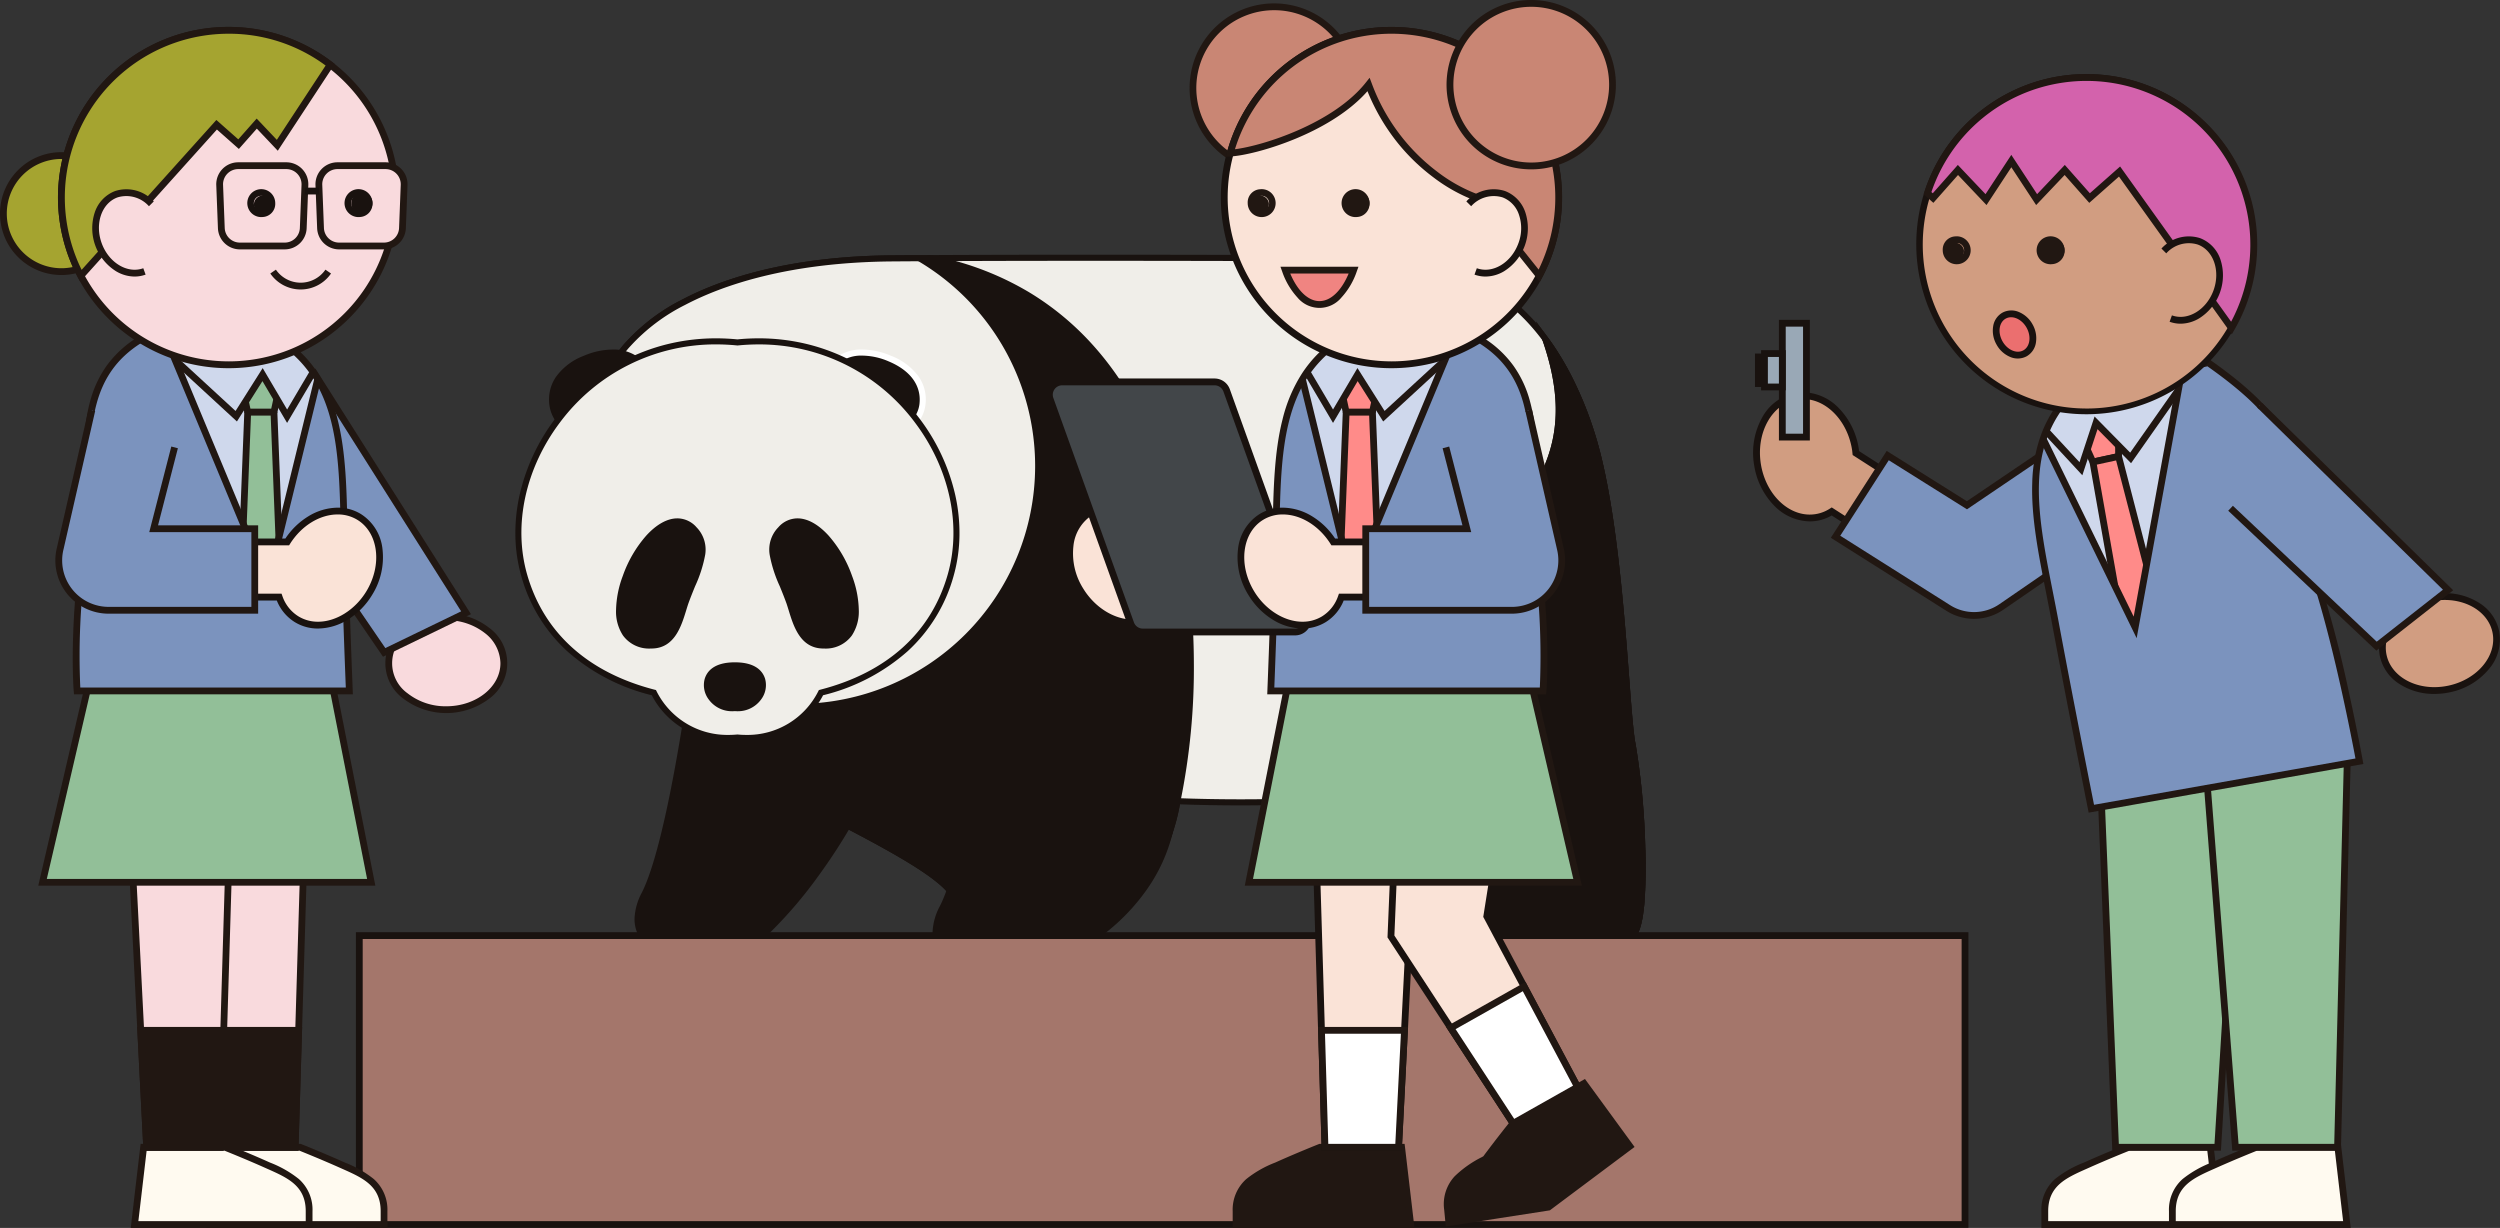 <svg xmlns="http://www.w3.org/2000/svg" xmlns:xlink="http://www.w3.org/1999/xlink" width="551.668" height="270.961" viewBox="0 0 551.668 270.961"><rect x="0" y="0" width="551.668" height="270.961" fill="#333333" stroke="none"/><defs><clipPath id="a"><rect width="551.668" height="270.961" fill="none"/></clipPath><clipPath id="b"><path d="M196.958,57.014c-40.447.3-61.418,16-63.226,28.558-.8,5.562-8.807,64.8,33.987,86.714,24.528,12.558,42.466,21.175,43.267,26.851s-2.8,10.6-1.6,11.543c13.209,0,22.817.077,22.817.077s23.216-8.03,27.615-33.965c7.209-33.222,5.208-106.072-52.033-119.281q-1.266-.294-2.563-.55c-2.816.015-5.577.032-8.262.053" fill="none"/></clipPath><clipPath id="d"><path d="M295.859,74.949c-15.334,10.075-13.813,28.543-14.433,48.665-.526,17.079-1.008,28.847-1.008,28.847h60.073a151.4,151.4,0,0,0-1.214-28.847c-2.585-20.122,3.612-38.59-12.706-48.665Z" fill="none"/></clipPath><clipPath id="e"><path d="M293.61,76.58a26.489,26.489,0,0,0-6.21,7.093l11.009,44.93,22.2-53.355Z" fill="none"/></clipPath><clipPath id="h"><path d="M457.266,86.561c-12.842,13.1-7.432,30.825-3.761,50.619,3.117,16.8,7.991,41.276,7.991,41.276l59.155-10.477s-4.841-26.871-10.615-43.094c-6.8-19.113,3.783-26.263-22.759-44.852Z" fill="none"/></clipPath><clipPath id="i"><path d="M455.416,88.632a26.47,26.47,0,0,0-4.561,8.25l20.307,41.564,10.353-56.854Z" fill="none"/></clipPath><clipPath id="l"><path d="M30.937,74.949C14.619,85.024,20.816,103.492,18.23,123.614a151.435,151.435,0,0,0-1.213,28.847H77.09s-.482-11.768-1.008-28.847c-.62-20.122.9-38.59-14.433-48.665Z" fill="none"/></clipPath><clipPath id="m"><path d="M59.1,128.6l11.01-44.93A26.488,26.488,0,0,0,63.9,76.58l-27-1.332Z" fill="none"/></clipPath></defs><g clip-path="url(#a)"><path d="M154.161,139.586s-5.431,44.9-11.941,57.694,9.317,16.295,18.691,13.866,30.305-30.295,34.669-48.541-41.419-23.019-41.419-23.019" fill="#19120f"/><path d="M153.576,138.852l.654.068a134.128,134.128,0,0,1,16.917,3.111,75.771,75.771,0,0,1,13.413,4.612c4.656,2.191,8,4.69,9.936,7.425a10.329,10.329,0,0,1,1.734,8.692,67.561,67.561,0,0,1-6,15.094,124.532,124.532,0,0,1-9.568,15.345,96.86,96.86,0,0,1-10.531,12.383c-3.62,3.5-6.667,5.591-9.055,6.21a24.908,24.908,0,0,1-6.148.741,23.429,23.429,0,0,1-8-1.315,11.046,11.046,0,0,1-5.772-4.306,7.787,7.787,0,0,1-1.128-4.386,13.314,13.314,0,0,1,1.6-5.551c2.631-5.173,5.518-16.739,8.348-33.45,2.144-12.662,3.512-23.909,3.526-24.022ZM154.93,211.2a23.553,23.553,0,0,0,5.813-.7c2.131-.552,5.057-2.584,8.46-5.877a95.518,95.518,0,0,0,10.379-12.208c7.63-10.485,13.367-21.686,15.346-29.964a9.042,9.042,0,0,0-1.525-7.608c-1.8-2.544-4.965-4.893-9.406-6.985a74.4,74.4,0,0,0-13.165-4.525,134.688,134.688,0,0,0-16.09-3.006c-.325,2.6-1.6,12.48-3.452,23.419-1.263,7.46-2.544,13.945-3.808,19.275-1.588,6.7-3.158,11.6-4.667,14.563-1.749,3.439-1.924,6.343-.52,8.632C144.549,209.888,150.3,211.2,154.93,211.2Z" fill="#19120f"/><path d="M219.921,142.581s-5.431,44.9-11.941,57.694,9.317,16.3,18.691,13.866,27.135-12.432,31.5-30.678-38.249-40.882-38.249-40.882" fill="#19120f"/><path d="M219.374,141.533l.861.457a160.635,160.635,0,0,1,20.86,13.663,69.723,69.723,0,0,1,13.482,13.333c3.859,5.35,5.286,10.273,4.244,14.632a37.152,37.152,0,0,1-5.543,12.372,45.193,45.193,0,0,1-8.552,9.259,52.618,52.618,0,0,1-9.486,6.235,42.057,42.057,0,0,1-8.4,3.3,24.907,24.907,0,0,1-6.148.741,23.429,23.429,0,0,1-8-1.315,11.046,11.046,0,0,1-5.772-4.306,7.787,7.787,0,0,1-1.128-4.386,13.314,13.314,0,0,1,1.6-5.551c2.631-5.173,5.518-16.739,8.348-33.449,2.144-12.662,3.512-23.909,3.526-24.022Zm1.316,72.659a23.553,23.553,0,0,0,5.813-.7c10.2-2.643,26.873-12.862,31.016-30.186.948-3.964-.407-8.519-4.028-13.538a68.422,68.422,0,0,0-13.223-13.063,159.79,159.79,0,0,0-19.805-13.066c-.381,3.011-1.628,12.567-3.412,23.1-1.263,7.46-2.544,13.945-3.808,19.275-1.588,6.7-3.158,11.6-4.667,14.563-1.749,3.439-1.924,6.343-.52,8.632C210.309,212.883,216.06,214.192,220.69,214.192Z" fill="#19120f"/><path d="M360.291,164.447c-1.6-7.543-2.4-48.273-9.142-69.033-9.271-28.555-26.483-38.4-47.3-38.4-8.806,0-66.446-.3-106.893,0s-61.418,16-63.226,28.559c-.8,5.562-8.806,64.8,33.988,86.713,24.528,12.558,42.466,21.175,43.266,26.852s-2.8,10.6-1.6,11.543c13.209,0,22.816.077,22.816.077s23.216-8.029,27.616-33.965a410.131,410.131,0,0,0,49.638-1.271c4,7.468,10.808,25.282,23.217,30.929h27.619c3.99-3.99,1.6-34.46,0-42" fill="#f0eee9"/><path d="M232.311,211.427H232.2c-.1,0-9.756-.077-22.811-.077h-.23l-.182-.142c-.885-.692-.447-2.038.159-3.9a17.893,17.893,0,0,0,1.192-8.077c-.3-2.138-3.7-5.139-10.4-9.175-6.432-3.876-15.488-8.493-25.973-13.839-2.113-1.077-4.3-2.191-6.534-3.336a58.568,58.568,0,0,1-13.939-9.9,60.307,60.307,0,0,1-9.806-12.359,80.936,80.936,0,0,1-9.951-27.7,125.078,125.078,0,0,1-.65-37.438,20,20,0,0,1,5.114-10.066A42.849,42.849,0,0,1,150.545,66.1c8.287-4.355,23.065-9.584,46.408-9.759,11.93-.089,26.645-.135,43.738-.135,20.571,0,40.338.065,52.148.1,5.345.018,9.207.03,11.013.03a53.758,53.758,0,0,1,15.056,2.011A41.655,41.655,0,0,1,332.23,64.97,47.3,47.3,0,0,1,343.334,77a75.932,75.932,0,0,1,8.452,18.207c4.686,14.433,6.513,38.422,7.722,54.3.533,7,.953,12.521,1.438,14.8a163.208,163.208,0,0,1,2.111,22.451,107.738,107.738,0,0,1-.19,12.564c-.358,4.058-1.046,6.544-2.1,7.6l-.2.2H332.527l-.132-.06a26.491,26.491,0,0,1-7.268-5.066,45.48,45.48,0,0,1-5.851-7,112.268,112.268,0,0,1-8.236-14.81c-.734-1.506-1.379-2.829-1.968-3.952-2.7.246-17.25,1.491-35.315,1.491-4.571,0-9.07-.08-13.383-.237A44.318,44.318,0,0,1,254.21,193.4a45.29,45.29,0,0,1-9.425,10.617,44.09,44.09,0,0,1-12.365,7.373Zm-22.5-1.416c12.062,0,21.138.067,22.279.076a44.224,44.224,0,0,0,11.887-7.136,43.062,43.062,0,0,0,15.184-26.271l.1-.579.587.022c4.473.171,9.155.258,13.916.258,19.88,0,35.476-1.511,35.631-1.526l.444-.044.211.393c.657,1.226,1.371,2.692,2.2,4.39,4.177,8.572,10.479,21.506,20.575,26.186h27.167c.472-.637,1.17-2.291,1.548-6.575a107.99,107.99,0,0,0,.186-12.4,161.8,161.8,0,0,0-2.082-22.217c-.5-2.37-.927-7.935-1.463-14.981-1.2-15.811-3.023-39.7-7.66-53.985-8.289-25.529-23.552-37.939-46.662-37.939-1.807,0-5.67-.013-11.017-.03-11.809-.039-31.574-.1-52.143-.1-17.089,0-31.8.045-43.728.135-23.075.173-37.64,5.319-45.8,9.606a41.531,41.531,0,0,0-11.979,9.007,18.68,18.68,0,0,0-4.794,9.373c-1.539,10.7-7.152,65.142,33.631,86.022,2.234,1.144,4.419,2.258,6.532,3.335,10.508,5.357,19.584,9.984,26.056,13.885a55.191,55.191,0,0,1,7.739,5.388c2.018,1.773,3.1,3.325,3.3,4.746a19,19,0,0,1-1.244,8.678c-.222.682-.414,1.271-.518,1.738A2.838,2.838,0,0,0,209.807,210.011Z" fill="#19120f"/><path d="M207.783,57.511q-1.266-.292-2.563-.549c-2.817.015-5.578.032-8.262.052-40.447.3-61.418,16-63.226,28.559-.8,5.562-8.807,64.8,33.988,86.713,24.527,12.558,42.465,21.175,43.266,26.852s-2.8,10.6-1.6,11.543c13.209,0,22.816.077,22.816.077s23.217-8.03,27.617-33.965c7.208-33.222,5.206-106.073-52.034-119.282" fill="#19120f"/></g><g clip-path="url(#b)"><path d="M229.088,102.822A53.168,53.168,0,1,1,175.92,49.654a53.167,53.167,0,0,1,53.168,53.168" fill="#f0eee9"/><path d="M53.168-.669a53.588,53.588,0,0,1,30.1,9.195,53.992,53.992,0,0,1,19.5,23.686A53.767,53.767,0,0,1,97.81,83.269a53.992,53.992,0,0,1-23.686,19.5A53.767,53.767,0,0,1,23.067,97.81a53.992,53.992,0,0,1-19.5-23.686A53.767,53.767,0,0,1,8.526,23.067a53.992,53.992,0,0,1,23.686-19.5A53.5,53.5,0,0,1,53.168-.669Zm0,106.336a52.5,52.5,0,1,0-52.5-52.5A52.558,52.558,0,0,0,53.168,105.667Z" transform="translate(122.752 49.654)" fill="#19120f"/></g><g clip-path="url(#a)"><path d="M205.284,56.293l.067.013c.922.184,1.767.365,2.583.553a65.712,65.712,0,0,1,19.16,7.634,61.874,61.874,0,0,1,14.483,12.114c7.591,8.6,13.322,19.657,17.035,32.859a126.661,126.661,0,0,1,3.665,18.385,152.855,152.855,0,0,1,1.169,18.142,146.854,146.854,0,0,1-2.972,30.927,44.417,44.417,0,0,1-6.264,16.48,45.293,45.293,0,0,1-9.426,10.617,44.1,44.1,0,0,1-12.366,7.373l-.109.038h-.115c-.1,0-9.756-.077-22.811-.077h-.23l-.182-.142c-.886-.692-.447-2.038.159-3.9a17.9,17.9,0,0,0,1.192-8.077c-.3-2.138-3.7-5.139-10.4-9.175-6.431-3.876-15.486-8.492-25.97-13.837-2.114-1.078-4.3-2.193-6.538-3.338a58.568,58.568,0,0,1-13.939-9.9,60.307,60.307,0,0,1-9.807-12.359,80.934,80.934,0,0,1-9.951-27.7,125,125,0,0,1-.649-37.439,20,20,0,0,1,5.114-10.066A42.848,42.848,0,0,1,150.544,66.1c8.287-4.355,23.065-9.584,46.409-9.759,2.534-.019,5.237-.036,8.263-.052Zm26.8,153.8a44.23,44.23,0,0,0,11.888-7.136,43.062,43.062,0,0,0,15.185-26.271l.006-.03c3.569-16.451,4.961-42.645-1.839-66.823-5.515-19.611-18.614-44.494-49.691-51.665-.783-.181-1.594-.355-2.477-.532-3,.016-5.679.033-8.193.052-23.075.173-37.641,5.319-45.8,9.606A41.529,41.529,0,0,0,139.188,76.3a18.68,18.68,0,0,0-4.794,9.373c-1.541,10.7-7.162,65.137,33.631,86.022,2.236,1.145,4.422,2.259,6.536,3.337,10.507,5.357,19.581,9.983,26.053,13.883a55.191,55.191,0,0,1,7.738,5.388c2.018,1.773,3.1,3.325,3.3,4.746a19.009,19.009,0,0,1-1.245,8.678c-.222.682-.414,1.271-.518,1.739a2.84,2.84,0,0,0-.079.551C221.869,210.014,230.944,210.079,232.085,210.088Z" fill="#19120f"/><path d="M360.568,207.119H332.527l-.132-.06a26.491,26.491,0,0,1-7.268-5.066,45.481,45.481,0,0,1-5.851-7,112.267,112.267,0,0,1-8.236-14.81c-.821-1.685-1.53-3.141-2.175-4.344l-.016-.032a28.4,28.4,0,0,1-2.582-9.9,35.768,35.768,0,0,1,.986-11.157c1.939-8.033,6.41-16.443,13.288-25,2.215-2.754,4.465-5.337,6.641-7.835,11.777-13.519,21.08-24.2,13.184-46.855l-1.444-4.144,2.613,3.526a61.453,61.453,0,0,1,5.612,9.257,85.127,85.127,0,0,1,4.637,11.51c4.686,14.433,6.513,38.422,7.722,54.3.533,7,.954,12.521,1.438,14.8a163.217,163.217,0,0,1,2.111,22.451,107.736,107.736,0,0,1-.19,12.564c-.358,4.058-1.046,6.544-2.1,7.6Zm-27.75-1.338h27.167c.472-.637,1.17-2.291,1.548-6.575a107.992,107.992,0,0,0,.186-12.4,161.8,161.8,0,0,0-2.082-22.217c-.5-2.37-.927-7.935-1.463-14.981-1.2-15.811-3.023-39.7-7.661-53.985a76.186,76.186,0,0,0-7.539-16.679,43.922,43.922,0,0,1,1.636,11.152,32.525,32.525,0,0,1-2.272,12.374c-2.919,7.439-8.372,13.7-14.145,20.325-2.168,2.488-4.409,5.061-6.608,7.795-13.221,16.441-17.316,32.291-11.531,44.634.655,1.222,1.366,2.683,2.19,4.374C316.42,188.166,322.722,201.1,332.818,205.781Z" fill="#19120f"/><path d="M360.291,164.447c-1.6-7.543-2.4-48.273-9.142-69.033A71.134,71.134,0,0,0,341,74.839c9.524,27.33-5.927,37.911-19.936,55.329s-17.212,33.417-11.608,45.353c4,7.468,10.808,25.282,23.217,30.929h27.619c3.99-3.99,1.6-34.46,0-42" fill="#19120f"/><path d="M360.568,207.119H332.527l-.132-.06a26.491,26.491,0,0,1-7.268-5.066,45.481,45.481,0,0,1-5.851-7,112.267,112.267,0,0,1-8.236-14.81c-.821-1.685-1.53-3.141-2.175-4.344l-.016-.032a28.4,28.4,0,0,1-2.582-9.9,35.768,35.768,0,0,1,.986-11.157c1.939-8.033,6.41-16.443,13.288-25,2.215-2.754,4.465-5.337,6.641-7.835,11.777-13.519,21.08-24.2,13.184-46.855l-1.444-4.144,2.613,3.526a61.453,61.453,0,0,1,5.612,9.257,85.127,85.127,0,0,1,4.637,11.51c4.686,14.433,6.513,38.422,7.722,54.3.533,7,.954,12.521,1.438,14.8a163.217,163.217,0,0,1,2.111,22.451,107.736,107.736,0,0,1-.19,12.564c-.358,4.058-1.046,6.544-2.1,7.6Zm-27.75-1.338h27.167c.472-.637,1.17-2.291,1.548-6.575a107.992,107.992,0,0,0,.186-12.4,161.8,161.8,0,0,0-2.082-22.217c-.5-2.37-.927-7.935-1.463-14.981-1.2-15.811-3.023-39.7-7.661-53.985a76.186,76.186,0,0,0-7.539-16.679,43.922,43.922,0,0,1,1.636,11.152,32.525,32.525,0,0,1-2.272,12.374c-2.919,7.439-8.372,13.7-14.145,20.325-2.168,2.488-4.409,5.061-6.608,7.795-13.221,16.441-17.316,32.291-11.531,44.634.655,1.222,1.366,2.683,2.19,4.374C316.42,188.166,322.722,201.1,332.818,205.781Z" fill="#19120f"/><path d="M129.144,79.106c5.555-2.305,10.321-1.427,12.844,1.658,3.5,4.279,1.307,11.652-5.741,14.577s-13.817-.728-14.375-6.228c-.4-3.965,1.717-7.7,7.272-10.007" fill="#19120f"/><path d="M135.123,77.134a9.275,9.275,0,0,1,7.383,3.206,8.4,8.4,0,0,1,1.5,7.455,11.214,11.214,0,0,1-2.524,4.681,13.51,13.51,0,0,1-4.978,3.482,13.717,13.717,0,0,1-5.273,1.086,11.079,11.079,0,0,1-6.792-2.212,8.207,8.207,0,0,1-3.232-5.652,8.89,8.89,0,0,1,1.515-6.071,13.483,13.483,0,0,1,6.166-4.621A16.338,16.338,0,0,1,135.123,77.134ZM131.23,95.707a12.387,12.387,0,0,0,4.761-.984,11.1,11.1,0,0,0,6.718-7.253,7.079,7.079,0,0,0-1.238-6.282,7.966,7.966,0,0,0-6.347-2.715,15.015,15.015,0,0,0-5.723,1.251c-4.832,2-7.269,5.315-6.863,9.322C122.923,92.843,126.66,95.707,131.23,95.707Z" fill="#19120f"/><path d="M196.3,79.106c-5.555-2.305-10.321-1.427-12.844,1.658-3.5,4.279-1.307,11.652,5.741,14.577s13.817-.728,14.375-6.228c.4-3.965-1.717-7.7-7.272-10.007" fill="#19120f"/><path d="M190.322,77.134h0a16.338,16.338,0,0,1,6.235,1.354,13.483,13.483,0,0,1,6.166,4.621,8.89,8.89,0,0,1,1.515,6.071,8.207,8.207,0,0,1-3.232,5.652,11.079,11.079,0,0,1-6.792,2.212,13.717,13.717,0,0,1-5.273-1.086,13.51,13.51,0,0,1-4.978-3.482,11.214,11.214,0,0,1-2.524-4.681,8.4,8.4,0,0,1,1.5-7.455A9.275,9.275,0,0,1,190.322,77.134Zm3.893,18.573c4.57,0,8.307-2.864,8.692-6.661.406-4.006-2.031-7.317-6.863-9.322a15.016,15.016,0,0,0-5.723-1.251,7.966,7.966,0,0,0-6.347,2.715,7.08,7.08,0,0,0-1.238,6.282,11.1,11.1,0,0,0,6.718,7.253A12.387,12.387,0,0,0,194.215,95.707Z" fill="#fff"/><path d="M162.723,75.565c-32.321-3.236-53.936,27.222-47.053,51.368,3.656,12.824,13.366,21.976,28.613,25.91a18.327,18.327,0,0,0,18.44,9.9,18.324,18.324,0,0,0,18.439-9.9c15.248-3.934,24.958-13.086,28.614-25.91,6.883-24.146-14.731-54.6-47.053-51.368" fill="#f0eee9"/><path d="M158.007,74.658c1.554,0,3.141.079,4.716.234,1.576-.156,3.161-.234,4.714-.234h0a44.916,44.916,0,0,1,10.86,1.319,43.563,43.563,0,0,1,9.663,3.677,44.412,44.412,0,0,1,8.272,5.613,45.5,45.5,0,0,1,6.7,7.127,44.092,44.092,0,0,1,7.853,16.808,38.54,38.54,0,0,1,.937,9.016,34.573,34.573,0,0,1-1.3,8.9,35.2,35.2,0,0,1-10.152,16.6,43.689,43.689,0,0,1-18.644,9.7,18.46,18.46,0,0,1-6.465,7.071,19.34,19.34,0,0,1-10.482,3.025c-.644,0-1.3-.03-1.954-.09-.653.06-1.31.09-1.954.09a19.341,19.341,0,0,1-10.482-3.025,18.464,18.464,0,0,1-6.466-7.071,43.688,43.688,0,0,1-18.643-9.7,35.2,35.2,0,0,1-10.152-16.6,34.578,34.578,0,0,1-1.3-8.9,38.543,38.543,0,0,1,.937-9.017,44.089,44.089,0,0,1,7.853-16.809,45.49,45.49,0,0,1,6.7-7.127,44.4,44.4,0,0,1,8.272-5.612,43.559,43.559,0,0,1,9.663-3.676A44.919,44.919,0,0,1,158.007,74.658Zm4.716,1.579-.067-.007c-1.553-.156-3.118-.234-4.65-.234a42.806,42.806,0,0,0-34.423,17.2c-7.652,10.138-10.37,22.68-7.271,33.552,3.661,12.842,13.391,21.641,28.137,25.446l.3.077.136.276a17.473,17.473,0,0,0,15.886,9.625c.623,0,1.259-.03,1.891-.09l.063-.006.063.006c.632.06,1.268.09,1.891.09a17.47,17.47,0,0,0,15.885-9.625l.136-.276.3-.077c14.747-3.8,24.477-12.6,28.138-25.446,3.1-10.87.381-23.412-7.27-33.549A42.809,42.809,0,0,0,167.439,76h0c-1.53,0-3.094.079-4.648.234Z" fill="#19120f"/><path d="M162.166,146.821c3.332,0,5.4,1.076,6.033,3.19.883,2.933-1.888,6.633-6.033,6.24-4.145.393-6.916-3.307-6.033-6.24.636-2.114,2.7-3.19,6.033-3.19" fill="#19120f"/><path d="M162.166,146.152c4.6,0,6.17,1.994,6.674,3.666a5.255,5.255,0,0,1-.938,4.593,6.316,6.316,0,0,1-5.131,2.537c-.2,0-.4-.009-.6-.026-.2.017-.405.026-.6.026a6.316,6.316,0,0,1-5.131-2.537,5.255,5.255,0,0,1-.938-4.594C156,148.146,157.562,146.152,162.166,146.152Zm.6,9.459a4.99,4.99,0,0,0,4.057-2,3.917,3.917,0,0,0,.73-3.41c-.542-1.8-2.356-2.714-5.392-2.714s-4.851.913-5.392,2.714a3.917,3.917,0,0,0,.73,3.41,4.991,4.991,0,0,0,4.057,2c.178,0,.36-.009.542-.026l.063-.006.063.006C162.41,155.6,162.592,155.611,162.771,155.611Z" fill="#19120f"/><path d="M174.2,132.988c-2.549-7.073-5.878-11.944-1.97-16.167,4.691-5.073,11.924,1.515,15.157,10.49s.975,15.371-5.931,15.123c-5.051-.181-6.071-5.959-7.256-9.446" fill="#19120f"/><path d="M181.837,143.11c-.134,0-.271,0-.408-.007-4.864-.174-6.332-4.954-7.4-8.445-.158-.515-.308-1-.459-1.449-.488-1.355-1-2.619-1.5-3.842a29.306,29.306,0,0,1-2.227-6.938,7.051,7.051,0,0,1,1.9-6.063,5.631,5.631,0,0,1,4.226-1.98c2.221,0,4.593,1.31,6.86,3.789a27.007,27.007,0,0,1,5.191,8.909,22.514,22.514,0,0,1,1.489,7.529,9.6,9.6,0,0,1-1.528,5.613A7.117,7.117,0,0,1,181.837,143.11Zm-5.875-27.386a4.346,4.346,0,0,0-3.244,1.551c-2.863,3.093-1.415,6.657.588,11.589.5,1.236,1.022,2.515,1.52,3.9l0,.012c.159.467.312.965.474,1.492a20.039,20.039,0,0,0,2.063,5.043,4.86,4.86,0,0,0,4.109,2.457c.121,0,.242.007.36.007a5.764,5.764,0,0,0,5.043-2.315c1.751-2.492,1.706-6.837-.125-11.919a25.646,25.646,0,0,0-4.919-8.459C179.857,116.915,177.771,115.724,175.962,115.724Z" fill="#19120f"/><path d="M151.249,132.988c2.548-7.073,5.877-11.944,1.97-16.167-4.692-5.073-11.925,1.515-15.158,10.49s-.975,15.371,5.931,15.123c5.051-.181,6.072-5.959,7.257-9.446" fill="#19120f"/><path d="M143.609,143.11h0a7.117,7.117,0,0,1-6.138-2.884,9.6,9.6,0,0,1-1.528-5.613,22.515,22.515,0,0,1,1.489-7.529,27.006,27.006,0,0,1,5.191-8.909c2.267-2.479,4.64-3.789,6.861-3.789a5.632,5.632,0,0,1,4.227,1.98,7.051,7.051,0,0,1,1.9,6.062,29.305,29.305,0,0,1-2.226,6.937c-.5,1.223-1.01,2.488-1.5,3.843-.152.446-.3.933-.459,1.448-1.072,3.491-2.541,8.272-7.405,8.446C143.879,143.107,143.742,143.11,143.609,143.11Zm5.875-27.386c-1.809,0-3.9,1.191-5.873,3.354a25.645,25.645,0,0,0-4.92,8.459c-1.831,5.082-1.877,9.427-.126,11.919a5.765,5.765,0,0,0,5.043,2.315c.116,0,.239,0,.36-.007a4.861,4.861,0,0,0,4.11-2.457,20.044,20.044,0,0,0,2.064-5.044c.162-.527.315-1.024.473-1.491l0-.011c.5-1.383,1.018-2.662,1.52-3.9,2-4.931,3.45-8.494.588-11.587A4.347,4.347,0,0,0,149.483,115.724Z" fill="#19120f"/><rect width="354.329" height="63.755" transform="translate(79.287 206.456)" fill="#a4766b"/><path d="M-.75-.75H355.079V64.5H-.75ZM353.579.75H.75V63.005H353.579Z" transform="translate(79.287 206.456)" fill="#19120f"/><path d="M299.1,19.434A17.933,17.933,0,1,1,281.169,1.5,17.934,17.934,0,0,1,299.1,19.434" fill="#c98674"/><path d="M281.169.751a18.688,18.688,0,0,1,7.273,35.9A18.688,18.688,0,0,1,273.9,2.22,18.564,18.564,0,0,1,281.169.751Zm0,35.866a17.183,17.183,0,1,0-17.182-17.183A17.2,17.2,0,0,0,281.169,36.617Z" fill="#211712"/><path d="M291.285,253.168S286.8,254.95,282.2,257c-4.715,2.105-9.442,3.973-9.442,10.272v2.939h38.524l-2-17.043Z" fill="#211712"/><path d="M291.142,252.418h18.812l2.176,18.543H272.012v-3.689a9.026,9.026,0,0,1,3.013-7.1,24,24,0,0,1,6.368-3.631l.5-.225c4.554-2.033,9.065-3.826,9.11-3.844Zm17.477,1.5h-17.19c-.777.311-4.831,1.942-8.919,3.767l-.507.226c-4.556,2.026-8.491,3.775-8.491,9.361v2.189h36.931Z" fill="#211712"/><path d="M289.645,161.9l2.735,91.271h16.234l4.641-91.271Z" fill="#fae3d7"/><path d="M288.872,161.147h25.172l-4.717,92.771H291.652Zm23.594,1.5H290.418l2.69,89.771H307.9Z" fill="#19120f"/><path d="M308.905,159.427l-1.97,47.225L333.891,247.9l14.23-8.031L328.085,202.2l7.567-47.822Z" fill="#fae3d7"/><path d="M336.56,153.443l-7.694,48.626,20.262,38.1L333.648,248.9l-27.472-42.043,2-48.06Zm10.556,86.137-19.81-37.25,7.44-47.018-25.115,4.741-1.935,46.39,26.44,40.463Z" fill="#19120f"/><path d="M287.462,134.552h46.665L348.122,194.7H275.589Z" fill="#92bf98"/><path d="M286.846,133.8h47.877l14.344,61.644h-74.39Zm46.686,1.5H288.079L276.5,193.946h70.676Z" fill="#211712"/><path d="M359.655,252.935l-10.119-13.86-15.676,8.848s-3.032,3.759-6.023,7.8c-4.49,2.55-9.012,4.866-8.4,11.135l.284,2.926,21.988-3.414Z" fill="#211712"/><path d="M349.748,238.094l10.949,15L342,267.083l-22.958,3.565-.361-3.717a9.027,9.027,0,0,1,2.314-7.36,24.006,24.006,0,0,1,5.99-4.229l.339-.192c2.936-3.96,5.917-7.661,5.947-7.7l.09-.112Zm8.864,14.685-9.289-12.723-14.969,8.449c-.523.652-3.252,4.066-5.914,7.665l-.094.128-.138.078-.479.271c-4.34,2.456-8.089,4.578-7.549,10.139l.207,2.135,21.018-3.263Z" fill="#211712"/><path d="M348.122,239.874l-11.79-22.168-16.2,9.142L333.892,247.9Z" fill="#fff"/><path d="M333.649,248.9l-14.581-22.315,17.566-9.913,12.495,23.493Zm-12.45-21.8,12.937,19.8,12.981-7.326-11.085-20.843Z" fill="#211712"/><path d="M291.607,227.363l.773,25.805h16.234l1.312-25.805Z" fill="#fff"/><path d="M290.835,226.613h19.881l-1.388,27.305H291.652Zm18.3,1.5H292.38l.728,24.305H307.9Z" fill="#211712"/><path d="M280.419,152.461s.482-11.767,1.007-28.847c.62-20.122-.9-38.59,14.433-48.664h30.713c16.318,10.074,10.121,28.542,12.706,48.664a151.437,151.437,0,0,1,1.213,28.847Z" fill="#7b93be"/></g><g clip-path="url(#d)"><path d="M285.758,76.967,298.41,128.6l22.2-53.355Z" fill="#cfd8ec"/></g><g clip-path="url(#e)"><path d="M302.848,90.96h-5.792l-1.691-7.827h9.173Z" fill="#ff8b89"/><path d="M302.848,91.71h-5.792l-.733-.592-1.691-7.827.733-.908h9.173l.733.908-1.69,7.827Zm-5.187-1.5h4.581l1.366-6.327h-7.314Z" fill="#211712"/><path d="M302.848,90.96h-5.792l-1.691,42.99h9.173Z" fill="#ff8b89"/><path d="M297.056,90.21h5.792l.749.721,1.69,42.99-.749.779h-9.173l-.749-.779,1.691-42.99Zm5.071,1.5h-4.35l-1.632,41.49h7.613Z" fill="#211712"/><path d="M284.363,75.248l9.792,16.6,5.415-9.187,5.809,9.187L319.5,78.838" fill="#cfd8ec"/><path d="M294.155,93.324l-10.438-17.7,1.292-.762,9.146,15.5,5.393-9.149,5.985,9.465L319,78.286l1.016,1.1L305.225,93.009,299.592,84.1Z" fill="#211712"/></g><g clip-path="url(#d)"><path d="M321.758,74.44,298.225,131,284.813,76.263Zm-23.163,51.766,20.867-50.151L286.7,77.672Z" fill="#211712"/></g><g clip-path="url(#a)"><path d="M341.181,153.211H279.638l.032-.781c0-.118.488-11.959,1.007-28.839.068-2.215.111-4.433.152-6.579.169-8.8.33-17.117,2.173-24.411a33.247,33.247,0,0,1,4.289-10.166,27.565,27.565,0,0,1,8.156-8.112l.187-.123h31.15l.181.112a23.777,23.777,0,0,1,7.022,6.419,24.147,24.147,0,0,1,3.638,7.853c1.524,5.584,1.565,11.939,1.609,18.666a132.7,132.7,0,0,0,.787,16.268,174.522,174.522,0,0,1,1.435,20.92c.029,5.052-.209,7.964-.219,8.085Zm-59.981-1.5h58.59a157.849,157.849,0,0,0-1.255-28,133.861,133.861,0,0,1-.8-16.449c-.085-13.149-.16-24.515-11.378-31.561H296.085c-13.128,8.765-13.42,23.867-13.756,41.341-.041,2.15-.084,4.373-.153,6.6C281.732,138.06,281.315,148.807,281.2,151.711Z" fill="#211712"/><path d="M343.953,43.592a36.9,36.9,0,1,1-36.9-36.9,36.9,36.9,0,0,1,36.9,36.9" fill="#fae3d7"/><path d="M307.054,5.943a37.659,37.659,0,0,1,14.655,72.339A37.659,37.659,0,0,1,292.4,8.9,37.412,37.412,0,0,1,307.054,5.943Zm0,73.8a36.149,36.149,0,1,0-36.148-36.149A36.19,36.19,0,0,0,307.054,79.741Z" fill="#19120f"/><path d="M298.7,59.613c-1.65,4.579-4.411,7.581-7.539,7.581s-5.89-3-7.539-7.581Z" fill="#f08481"/><path d="M282.554,58.863h17.213l-.362,1a16.173,16.173,0,0,1-3.383,5.776,6.287,6.287,0,0,1-9.723,0,16.164,16.164,0,0,1-3.383-5.777Zm15.049,1.5H284.717c1.606,3.829,3.971,6.081,6.443,6.081S296,64.192,297.6,60.363Z" fill="#211712"/><path d="M307.054,6.694a36.907,36.907,0,0,0-35.568,27.082c5.137-.248,22.594-5.114,30.507-15.11,7.357,19.6,23.87,24.927,23.87,24.927l13.8,17.264A36.9,36.9,0,0,0,307.054,6.694" fill="#c98674"/><path d="M307.054,5.944a37.635,37.635,0,0,1,33.274,55.264l-.535,1.009L325.413,44.232a36.677,36.677,0,0,1-9.176-5.15,43.519,43.519,0,0,1-8-7.784,45.424,45.424,0,0,1-6.483-11.178c-4.434,5.035-10.946,8.441-15.769,10.449-6.079,2.532-11.76,3.826-14.465,3.956l-1.034.05.275-1A37.6,37.6,0,0,1,307.054,5.944Zm32.471,53.537a36.149,36.149,0,1,0-67.011-26.55c6.174-.766,21.723-5.675,28.891-14.73l.824-1.041L302.7,18.4a43.057,43.057,0,0,0,14.441,19.479,34.548,34.548,0,0,0,8.957,5l.215.069Z" fill="#211712"/><path d="M324.11,44.976a7.4,7.4,0,0,1,7.725-2.121c3.886,1.414,5.648,6.375,3.936,11.08s-6.251,7.372-10.137,5.958" fill="#fae3d7"/><path d="M327.8,61.025a7.067,7.067,0,0,1-2.425-.427l.513-1.41c3.491,1.27,7.607-1.2,9.176-5.51a9.3,9.3,0,0,0,.129-6.266,6.116,6.116,0,0,0-3.617-3.852,6.669,6.669,0,0,0-6.937,1.945l-1.063-1.058a8.145,8.145,0,0,1,8.513-2.3,7.588,7.588,0,0,1,4.517,4.76A11.212,11.212,0,0,1,331.9,59.855,8.08,8.08,0,0,1,327.8,61.025Z" fill="#19120f"/><path d="M280,44.822a1.99,1.99,0,1,0-1.963,2.311A2.159,2.159,0,0,0,280,44.822" fill="#211712"/><path d="M278.04,41.761a3.083,3.083,0,1,1-2.714,3.061A2.906,2.906,0,0,1,278.04,41.761Zm0,4.622a1.611,1.611,0,1,0-1.214-1.561A1.422,1.422,0,0,0,278.04,46.383Z" fill="#211712"/><path d="M299.495,47.133a2.341,2.341,0,1,0-1.965-2.311,2.159,2.159,0,0,0,1.965,2.311" fill="#211712"/><path d="M299.495,47.883a3.083,3.083,0,1,1,2.713-3.061A2.907,2.907,0,0,1,299.495,47.883Zm0-4.621a1.61,1.61,0,0,0,0,3.121,1.44,1.44,0,0,0,1.213-1.561A1.421,1.421,0,0,0,299.495,43.262Z" fill="#211712"/><path d="M288.314,131.691l-11.2-13.72H256.456c-4.02-5.729-10.9-7.969-15.8-4.971-5.153,3.15-6.164,10.883-2.258,17.271s11.248,9.012,16.4,5.861a9.321,9.321,0,0,0,3.722-4.441Z" fill="#fae3d7"/><path d="M249.947,138.215a12.95,12.95,0,0,1-6.714-2,16.726,16.726,0,0,1-5.48-5.553,16.008,16.008,0,0,1-2.372-10.338,10.662,10.662,0,0,1,4.879-7.964,9.877,9.877,0,0,1,5.231-1.441,12.831,12.831,0,0,1,6.281,1.748,16.427,16.427,0,0,1,5.069,4.554h20.627l12.427,15.22H259a10.017,10.017,0,0,1-3.818,4.331A9.889,9.889,0,0,1,249.947,138.215Zm-4.456-25.8a8.4,8.4,0,0,0-4.448,1.221,9.193,9.193,0,0,0-4.174,6.879,14.506,14.506,0,0,0,2.164,9.361c2.539,4.152,6.823,6.836,10.914,6.836a8.411,8.411,0,0,0,4.456-1.223,8.615,8.615,0,0,0,3.421-4.09l.193-.461h28.717l-9.977-12.22h-20.69l-.224-.319C253.253,114.711,249.286,112.419,245.49,112.419Z" fill="#19120f"/><path d="M285.791,139.461H252.182a2.835,2.835,0,0,1-2.668-1.877L231.733,88.068a2.835,2.835,0,0,1,2.668-3.793H268.01a2.835,2.835,0,0,1,2.668,1.877l17.781,49.516a2.835,2.835,0,0,1-2.668,3.793" fill="#424649"/><path d="M285.791,140.211H252.182a3.593,3.593,0,0,1-3.374-2.374L231.027,88.321a3.585,3.585,0,0,1,3.374-4.8H268.01a3.593,3.593,0,0,1,3.374,2.374l17.781,49.516a3.585,3.585,0,0,1-3.374,4.8ZM234.4,85.025a2.085,2.085,0,0,0-1.962,2.79l17.781,49.516a2.089,2.089,0,0,0,1.962,1.38h33.609a2.085,2.085,0,0,0,1.962-2.79L269.972,86.405a2.089,2.089,0,0,0-1.962-1.38Z" fill="#19120f"/><path d="M323.263,131.76l-9.937-12.171H294.209c-3.842-6.081-10.9-8.556-15.868-5.517-5.027,3.074-6.014,10.618-2.2,16.851s10.975,8.794,16,5.72a9.223,9.223,0,0,0,3.85-4.883Z" fill="#fae3d7"/><path d="M287.412,138.694a12.654,12.654,0,0,1-6.561-1.954,16.338,16.338,0,0,1-5.353-5.425,15.637,15.637,0,0,1-2.316-10.1,10.422,10.422,0,0,1,4.768-7.783,9.658,9.658,0,0,1,5.115-1.409,12.622,12.622,0,0,1,6.462,1.9,16.236,16.236,0,0,1,5.089,4.92h19.066l11.162,13.671H296.508a9.873,9.873,0,0,1-3.975,4.773A9.668,9.668,0,0,1,287.412,138.694Zm-4.347-25.171a8.179,8.179,0,0,0-4.333,1.189c-4.666,2.853-5.543,9.95-1.954,15.82,2.474,4.047,6.648,6.662,10.634,6.662A8.19,8.19,0,0,0,291.75,136a8.485,8.485,0,0,0,3.534-4.494l.177-.5h26.221l-8.712-10.671H293.8l-.221-.349C291.055,116,287.027,113.523,283.065,113.523Z" fill="#19120f"/><path d="M337.324,90.536l6.952,30.39a11,11,0,0,1-10.653,13.743H301.374v-17.99h22.312l-4.623-17.956" fill="#7b93be"/><path d="M333.623,135.419h-33v-19.49h22.094L318.337,98.91l1.453-.374,4.864,18.893h-22.53v16.49h31.5a10.25,10.25,0,0,0,9.927-12.806l0-.02L336.593,90.7l1.462-.334L345,120.749a11.75,11.75,0,0,1-11.382,14.67Z" fill="#211712"/><path d="M355.827,18.683A17.932,17.932,0,1,1,337.894.75a17.933,17.933,0,0,1,17.933,17.933" fill="#c98674"/><path d="M337.894,0a18.688,18.688,0,0,1,7.272,35.9A18.688,18.688,0,0,1,330.622,1.469,18.565,18.565,0,0,1,337.894,0Zm0,35.866a17.183,17.183,0,1,0-17.182-17.183A17.2,17.2,0,0,0,337.894,35.866Z" fill="#211712"/><path d="M469.739,253.168s-4.49,1.782-9.081,3.832c-4.715,2.105-9.442,3.973-9.442,10.272v2.939H489.74l-2-17.043Z" fill="#fffaf0"/><path d="M469.6,252.418h18.811l2.176,18.543H450.466v-3.689a9.026,9.026,0,0,1,3.013-7.1,24,24,0,0,1,6.368-3.631l.5-.225c4.553-2.033,9.065-3.826,9.11-3.844Zm17.477,1.5h-17.19c-.776.31-4.832,1.942-8.919,3.767l-.507.226c-4.556,2.026-8.491,3.775-8.491,9.361v2.189H488.9Z" fill="#211712"/><path d="M497.892,253.168S493.4,254.95,488.811,257c-4.715,2.105-9.442,3.973-9.442,10.272v2.939h38.524l-2-17.043Z" fill="#fffaf0"/><path d="M497.749,252.418H516.56l2.176,18.543H478.619v-3.689a9.026,9.026,0,0,1,3.013-7.1A24,24,0,0,1,488,256.54l.5-.225c4.554-2.033,9.065-3.826,9.11-3.844Zm17.477,1.5h-17.19c-.777.311-4.831,1.942-8.919,3.767l-.507.226c-4.556,2.026-8.491,3.775-8.491,9.361v2.189H517.05Z" fill="#211712"/><path d="M463.1,161.9l3.735,91.271h22.54l5.641-91.271Z" fill="#92bf98"/><path d="M462.317,161.147h33.5l-5.734,92.771H466.113Zm31.9,1.5H463.88l3.674,89.771h21.115Z" fill="#211712"/><path d="M486.194,161.9l7.092,91.271h22.54L518.11,161.9Z" fill="#92bf98"/><path d="M485.383,161.147h33.5l-2.322,92.771H492.592l-.054-.692Zm31.958,1.5H487l6.975,89.771h21.115Z" fill="#211712"/><path d="M428.918,128.747l-2.005-17.6L409.528,99.974c-.032-.3-.059-.6-.108-.906-1.19-7.392-6.988-12.606-12.951-11.646s-9.832,7.73-8.642,15.122,6.989,12.606,12.951,11.646a9.01,9.01,0,0,0,3.427-1.326Z" fill="#d19d81"/><path d="M429.842,130.232l-25.649-16.484a9.581,9.581,0,0,1-4.837,1.306,11.224,11.224,0,0,1-7.926-3.552,16.293,16.293,0,0,1-4.344-8.839A16.007,16.007,0,0,1,388.814,92.2a10.663,10.663,0,0,1,7.535-5.517,9.729,9.729,0,0,1,1.541-.123,11.223,11.223,0,0,1,7.926,3.552,16.294,16.294,0,0,1,4.343,8.839c.032.2.056.4.076.589l17.381,11.171Zm-25.635-18.259,23.787,15.288-1.786-15.676L408.82,100.411l-.038-.357q-.009-.086-.018-.172c-.025-.241-.048-.468-.085-.694-1.021-6.345-5.659-11.129-10.788-11.129a8.223,8.223,0,0,0-1.3.1c-5.545.893-9.143,7.291-8.021,14.262,1.021,6.345,5.659,11.129,10.788,11.129a8.117,8.117,0,0,0,4.446-1.322Z" fill="#19120f"/><path d="M453.061,126.068l-11.428,7.865a10.647,10.647,0,0,1-11.786.181l-24.8-15.671,11.515-17.917,17.474,10.962,17.292-11.713" fill="#7b93be"/><path d="M435.6,136.559a11.386,11.386,0,0,1-6.16-1.812l-25.436-16.074L416.333,99.5l17.688,11.1,16.887-11.439.841,1.242-17.7,11.987-17.26-10.828-10.705,16.657,24.165,15.27a9.876,9.876,0,0,0,10.956-.168l11.428-7.865.85,1.236-11.428,7.865A11.382,11.382,0,0,1,435.6,136.559Z" fill="#211712"/><path d="M461.5,178.456s-4.874-24.474-7.99-41.276c-3.671-19.794-9.082-37.516,3.76-50.619l30.011-6.528c26.542,18.589,15.956,25.739,22.759,44.852,5.774,16.223,10.614,43.094,10.614,43.094Z" fill="#7b93be"/></g><g clip-path="url(#h)"><path d="M447.825,90.679l23.337,47.767,10.354-56.855Z" fill="#cfd8ec"/></g><g clip-path="url(#i)"><path d="M467.5,100.72l-5.66,1.231-3.315-7.289,8.963-1.949Z" fill="#ff8b89"/><path d="M462,102.684l-.842-.422-3.315-7.289.523-1.043,8.963-1.949.909.732.012,8.007-.591.734ZM459.591,95.2l2.68,5.892,4.477-.974-.01-6.472Z" fill="#211712"/><path d="M467.5,100.72l-5.66,1.231,7.485,42.367,8.963-1.95Z" fill="#ff8b89"/><path d="M467.339,99.987l.885.545,10.788,41.648-.567.921-8.963,1.95-.9-.6L461.1,102.081l.579-.863ZM477.365,141.8l-10.412-40.195-4.251.924,7.224,40.889Z" fill="#211712"/><path d="M446.1,89.3l13.1,14.14,3.339-10.129,7.629,7.744L481.2,85.334" fill="#cfd8ec"/><path d="M459.506,104.878l-13.96-15.073,1.1-1.019,12.232,13.207L462.2,91.905l7.86,7.978L480.585,84.9l1.227.862-11.555,16.452-7.4-7.51Z" fill="#211712"/></g><g clip-path="url(#h)"><path d="M482.466,80.558,471.49,140.828,446.752,90.192Zm-11.633,55.507,9.732-53.441L448.9,91.167Z" fill="#211712"/></g><g clip-path="url(#a)"><path d="M460.9,179.323l-.143-.72c-.049-.245-4.911-24.671-7.992-41.286-.4-2.178-.834-4.355-1.249-6.46-1.705-8.638-3.316-16.8-3.065-24.315a33.248,33.248,0,0,1,2.03-10.846,27.566,27.566,0,0,1,6.246-9.66l.157-.16,30.551-6.645.269.188c18.567,13,19.259,20.648,20.134,30.325a56.146,56.146,0,0,0,2.9,14.89,255.293,255.293,0,0,1,7.5,27.72c1.913,8.66,3.135,15.425,3.148,15.492l.133.74Zm-3.258-92.077c-10.965,11.355-8.04,26.174-4.655,43.32.416,2.109.847,4.29,1.253,6.477,2.782,15,7.016,36.373,7.845,40.546l57.687-10.217c-.826-4.436-5.291-27.752-10.446-42.236a57.413,57.413,0,0,1-2.983-15.258c-.868-9.6-1.5-16.558-19.232-29.043Z" fill="#211712"/><path d="M536.142,132c-6.853,1.491-11.434,7.179-10.232,12.707s7.731,8.8,14.584,7.313,11.434-7.18,10.233-12.707-7.732-8.8-14.585-7.313" fill="#d19d81"/><path d="M539.451,130.892h0a14.047,14.047,0,0,1,7.752,2.229,9.707,9.707,0,0,1,4.255,6.034,10.035,10.035,0,0,1-2.245,8.5,15.046,15.046,0,0,1-8.561,5.1,16.376,16.376,0,0,1-3.47.376,14.044,14.044,0,0,1-7.752-2.229,9.7,9.7,0,0,1-4.254-6.034,10.033,10.033,0,0,1,2.244-8.5,15.046,15.046,0,0,1,8.561-5.1A16.37,16.37,0,0,1,539.451,130.892Zm-2.268,20.739a14.871,14.871,0,0,0,3.151-.342c6.437-1.4,10.771-6.7,9.659-11.815-.906-4.169-5.241-7.081-10.542-7.082h0a14.866,14.866,0,0,0-3.15.342c-6.438,1.4-10.77,6.7-9.658,11.815C527.549,148.718,531.883,151.63,537.184,151.63Z" fill="#19120f"/><path d="M498.632,89.418l41.58,40.772-15.794,12.4-32.209-30.433" fill="#7b93be"/><path d="M524.372,143.575,491.693,112.7l1.03-1.09L524.463,141.6l14.614-11.47-40.97-40.174,1.05-1.071,42.19,41.37Z" fill="#211712"/><path d="M497.336,54a36.9,36.9,0,1,1-36.9-36.9,36.9,36.9,0,0,1,36.9,36.9" fill="#d19d81"/><path d="M460.437,16.348a37.532,37.532,0,1,1-14.654,2.959A37.415,37.415,0,0,1,460.437,16.348Zm0,73.8A36.149,36.149,0,1,0,424.289,54,36.19,36.19,0,0,0,460.437,90.146Z" fill="#19120f"/><path d="M447.868,71.959c1.276,2.295.822,4.984-1.015,6s-4.36-.012-5.636-2.307-.822-4.984,1.015-6,4.36.012,5.636,2.307" fill="#eb6f6f"/><path d="M3.8-.75A4.18,4.18,0,0,1,7.081.924,6.131,6.131,0,0,1,8.36,4.755,6.131,6.131,0,0,1,7.081,8.586,4.18,4.18,0,0,1,3.8,10.26,4.18,4.18,0,0,1,.529,8.586,6.131,6.131,0,0,1-.75,4.755,6.131,6.131,0,0,1,.529.924,4.18,4.18,0,0,1,3.8-.75Zm0,9.51c1.685,0,3.055-1.8,3.055-4.005S5.489.75,3.8.75.75,2.547.75,4.755,2.12,8.76,3.8,8.76Z" transform="translate(438.907 71.501) rotate(-29.072)" fill="#19120f"/><path d="M433.376,55.229a1.99,1.99,0,1,0-1.963,2.311,2.159,2.159,0,0,0,1.963-2.311" fill="#211712"/><path d="M431.413,52.168a3.083,3.083,0,1,1-2.714,3.061A2.906,2.906,0,0,1,431.413,52.168Zm0,4.622a1.611,1.611,0,1,0-1.214-1.561A1.422,1.422,0,0,0,431.413,56.79Z" fill="#211712"/><path d="M452.868,57.539a2.341,2.341,0,1,0-1.964-2.311,2.159,2.159,0,0,0,1.964,2.311" fill="#211712"/><path d="M452.868,58.289a3.083,3.083,0,1,1,2.714-3.061A2.907,2.907,0,0,1,452.868,58.289Zm0-4.621a1.61,1.61,0,0,0,0,3.121,1.44,1.44,0,0,0,1.214-1.561A1.422,1.422,0,0,0,452.868,53.668Z" fill="#211712"/><path d="M460.437,17.1a36.911,36.911,0,0,0-35.1,25.518l1.23,1.088,5.483-6.2,6.2,6.542,5.583-8.507,5.584,8.507,6.2-6.542,5.482,6.2,6.617-5.853,24.705,34.54A36.892,36.892,0,0,0,460.437,17.1" fill="#d362ac"/><path d="M460.437,16.348a37.626,37.626,0,0,1,32.632,56.418l-.582,1.01-24.9-34.811-6.556,5.8L455.6,38.617l-6.288,6.635-5.477-8.344-5.476,8.344-6.288-6.635-5.437,6.145-2.16-1.91.151-.467a37.6,37.6,0,0,1,35.815-26.037Zm31.9,54.642A36.148,36.148,0,1,0,426.2,42.382l.3.263,5.529-6.249,6.112,6.449,5.69-8.67,5.691,8.67,6.112-6.449,5.528,6.249,6.678-5.907Z" fill="#211712"/><path d="M477.492,55.381a7.4,7.4,0,0,1,7.725-2.121c3.886,1.414,5.648,6.375,3.936,11.08S482.9,71.712,479.016,70.3" fill="#d19d81"/><path d="M481.184,71.43A7.068,7.068,0,0,1,478.76,71l.513-1.41c3.491,1.27,7.607-1.2,9.176-5.51s0-8.848-3.488-10.119a6.669,6.669,0,0,0-6.937,1.945l-1.063-1.058a8.145,8.145,0,0,1,8.513-2.3,7.588,7.588,0,0,1,4.517,4.76,11.212,11.212,0,0,1-4.712,12.945A8.08,8.08,0,0,1,481.184,71.43Z" fill="#19120f"/><rect width="5.324" height="25.125" transform="translate(393.3 71.327)" fill="#99a8b6"/><path d="M-.75-.75H6.074V25.875H-.75ZM4.574.75H.75V24.375H4.574Z" transform="translate(393.3 71.327)" fill="#19120f"/><rect width="3.938" height="7.373" transform="translate(389.361 78.019)" fill="#99a8b6"/><path d="M-.75-.75H4.688V8.123H-.75ZM3.188.75H.75V6.623H3.188Z" transform="translate(389.361 78.019)" fill="#19120f"/><rect width="2.099" height="7.373" transform="translate(387.262 78.019)" fill="#19120f"/><path d="M66.223,253.168S70.712,254.95,75.3,257c4.715,2.105,9.442,3.973,9.442,10.272v2.939H46.222l2-17.043Z" fill="#fffaf0"/><path d="M47.555,252.418H66.366l.133.053c.045.018,4.556,1.811,9.11,3.844l.5.225a24,24,0,0,1,6.368,3.631,9.026,9.026,0,0,1,3.013,7.1v3.689H45.379Zm18.524,1.5H48.889l-1.824,15.543H84v-2.189c0-5.586-3.935-7.336-8.491-9.361L75,257.685C70.91,255.86,66.855,254.229,66.079,253.918Z" fill="#211712"/><path d="M67.863,161.9l-2.735,91.271H48.894L44.253,161.9Z" fill="#f9dadd"/><path d="M43.464,161.147H68.636l-2.78,92.771H48.181Zm23.626,1.5H45.042l4.565,89.771H64.4Z" fill="#211712"/><path d="M65.9,227.363l-.773,25.805H48.894l-1.312-25.805Z" fill="#211712"/><path d="M46.792,226.613H66.673l-.818,27.305H48.181Zm18.335,1.5H48.371l1.236,24.305H64.4Z" fill="#211712"/><path d="M49.692,253.168s4.489,1.782,9.081,3.832c4.715,2.105,9.442,3.973,9.442,10.272v2.939H29.691l2-17.043Z" fill="#fffaf0"/><path d="M31.024,252.418H49.835l.133.053c.045.018,4.556,1.811,9.11,3.844l.5.225a24,24,0,0,1,6.368,3.631,9.026,9.026,0,0,1,3.013,7.1v3.689H28.848Zm18.524,1.5H32.358l-1.824,15.543H67.465v-2.189c0-5.586-3.935-7.336-8.491-9.361l-.507-.226C54.379,255.86,50.324,254.229,49.548,253.918Z" fill="#211712"/><path d="M51.332,161.9,48.6,253.168H32.363L27.722,161.9Z" fill="#f9dadd"/><path d="M26.933,161.147H52.1l-2.78,92.771H31.65Zm23.626,1.5H28.511l4.565,89.771H47.869Z" fill="#211712"/><path d="M49.37,227.363,48.6,253.168H32.363l-1.312-25.805Z" fill="#211712"/><path d="M30.262,226.613H50.143l-.818,27.305H31.65Zm18.335,1.5H31.84l1.236,24.305H47.869Z" fill="#211712"/><path d="M98.481,136.116c-7.013,0-12.7,4.585-12.7,10.242s5.684,10.244,12.7,10.245,12.7-4.585,12.7-10.242-5.684-10.244-12.7-10.245" fill="#f9dadd"/><path d="M98.478,135.366h0v1.5h0a13.536,13.536,0,0,0-8.506,2.833,8.166,8.166,0,0,0,0,13.318,13.54,13.54,0,0,0,8.508,2.835c6.589,0,11.949-4.258,11.949-9.492a8.565,8.565,0,0,0-3.439-6.66,13.541,13.541,0,0,0-8.508-2.835l0-.75v-.75a15.044,15.044,0,0,1,9.452,3.167,9.66,9.66,0,0,1,0,15.654,15.683,15.683,0,0,1-18.9,0,9.661,9.661,0,0,1,0-15.653A15.038,15.038,0,0,1,98.478,135.366Z" fill="#211712"/><path d="M68.962,81.723l33.881,53.488-18.067,8.755L56.057,101.953" fill="#7b93be"/><path d="M84.521,144.923,55.438,102.376l1.238-.846L85.03,143.009l16.729-8.107L68.328,82.124l1.267-.8,34.331,54.2Z" fill="#211712"/><path d="M.75,47.134A12.805,12.805,0,1,0,13.555,34.329,12.805,12.805,0,0,0,.75,47.134" fill="#a5a430"/><path d="M12.805-.75A13.555,13.555,0,0,1,22.39,22.39,13.555,13.555,0,1,1,3.22,3.22,13.466,13.466,0,0,1,12.805-.75Zm0,25.61A12.055,12.055,0,1,0,.75,12.805,12.069,12.069,0,0,0,12.805,24.86Z" transform="translate(0.75 34.329)" fill="#211712"/><path d="M70.046,134.552H23.381L9.386,194.7H81.918Z" fill="#92bf98"/><path d="M22.785,133.8H70.662l12.169,61.644H8.441Zm46.644,1.5H23.976L10.33,193.946H81.006Z" fill="#211712"/><path d="M77.089,152.461s-.482-11.767-1.007-28.847c-.62-20.122.9-38.59-14.433-48.664H30.936C14.618,85.024,20.815,103.492,18.23,123.614a151.435,151.435,0,0,0-1.213,28.847Z" fill="#7b93be"/></g><g clip-path="url(#l)"><path d="M71.75,76.967,59.1,128.6,36.9,75.248Z" fill="#cfd8ec"/></g><g clip-path="url(#m)"><path d="M54.66,90.96h5.792l1.691-7.827H52.97Z" fill="#92bf98"/><path d="M60.452,91.71H54.66l-.733-.592-1.69-7.827.733-.908h9.173l.733.908-1.691,7.827Zm-5.187-1.5h4.581l1.367-6.327H53.9Z" fill="#211712"/><path d="M54.66,90.96h5.792l1.691,42.99H52.97Z" fill="#92bf98"/><path d="M54.66,90.21h5.792l.749.721,1.691,42.99-.749.779H52.97l-.749-.779,1.69-42.99Zm5.071,1.5h-4.35L53.75,133.2h7.613Z" fill="#211712"/><path d="M73.145,75.248l-9.792,16.6-5.415-9.187-5.809,9.187L38,78.838" fill="#cfd8ec"/><path d="M63.353,93.324,57.916,84.1l-5.633,8.909L37.5,79.389l1.016-1.1,13.465,12.4,5.985-9.465,5.393,9.149,9.146-15.5,1.292.762Z" fill="#211712"/></g><g clip-path="url(#l)"><path d="M35.75,74.44,72.7,76.263,59.283,131Zm35.056,3.232L38.047,76.055l20.867,50.151Z" fill="#211712"/></g><g clip-path="url(#a)"><path d="M77.87,153.211H16.327l-.057-.688c-.01-.121-.248-3.033-.219-8.085a174.516,174.516,0,0,1,1.435-20.92,132.705,132.705,0,0,0,.787-16.268c.044-6.728.085-13.083,1.609-18.666a24.147,24.147,0,0,1,3.638-7.853,23.777,23.777,0,0,1,7.022-6.419l.181-.112h31.15l.187.123a27.565,27.565,0,0,1,8.156,8.112A33.246,33.246,0,0,1,74.506,92.6c1.844,7.294,2,15.608,2.173,24.411.041,2.146.084,4.364.152,6.579.519,16.88,1,28.722,1.007,28.839Zm-60.152-1.5h58.59c-.115-2.9-.533-13.651-.976-28.074-.069-2.223-.111-4.446-.153-6.6-.336-17.474-.628-32.576-13.756-41.341H31.15c-11.218,7.045-11.292,18.411-11.378,31.561a133.868,133.868,0,0,1-.8,16.449A157.845,157.845,0,0,0,17.718,151.711Z" fill="#211712"/><path d="M13.555,43.592a36.9,36.9,0,1,0,36.9-36.9,36.9,36.9,0,0,0-36.9,36.9" fill="#f9dadd"/><path d="M50.454,5.943A37.659,37.659,0,0,1,65.108,78.282,37.659,37.659,0,0,1,35.8,8.9,37.415,37.415,0,0,1,50.454,5.943Zm0,73.8A36.149,36.149,0,1,0,14.305,43.592,36.189,36.189,0,0,0,50.454,79.741Z" fill="#211712"/><path d="M62.816,54.282H52.943a4.106,4.106,0,0,1-4.1-3.948l-.367-9.506a4.106,4.106,0,0,1,4.1-4.265H63.183a4.107,4.107,0,0,1,4.1,4.265l-.368,9.506a4.106,4.106,0,0,1-4.1,3.948" fill="#f9dadd"/><path d="M62.816,55.032H52.943a4.856,4.856,0,0,1-4.852-4.669l-.367-9.506a4.856,4.856,0,0,1,4.852-5.044H63.183a4.857,4.857,0,0,1,4.853,5.044l-.368,9.506a4.856,4.856,0,0,1-4.852,4.669ZM52.576,37.313A3.356,3.356,0,0,0,49.222,40.8l.367,9.506a3.346,3.346,0,0,0,3.354,3.227h9.873a3.346,3.346,0,0,0,3.354-3.227l.368-9.506a3.357,3.357,0,0,0-3.355-3.486Z" fill="#211712"/><path d="M84.708,54.282H74.835a4.106,4.106,0,0,1-4.1-3.948l-.367-9.506a4.106,4.106,0,0,1,4.1-4.265H85.075a4.107,4.107,0,0,1,4.1,4.265l-.368,9.506a4.106,4.106,0,0,1-4.1,3.948" fill="#f9dadd"/><path d="M84.708,55.032H74.835a4.856,4.856,0,0,1-4.852-4.669l-.367-9.506a4.856,4.856,0,0,1,4.852-5.044H85.075a4.857,4.857,0,0,1,4.853,5.044l-.368,9.506a4.856,4.856,0,0,1-4.852,4.669ZM74.468,37.313A3.356,3.356,0,0,0,71.114,40.8l.367,9.506a3.346,3.346,0,0,0,3.354,3.227h9.873a3.346,3.346,0,0,0,3.354-3.227L88.43,40.8a3.357,3.357,0,0,0-3.355-3.486Z" fill="#211712"/><line x2="3.181" transform="translate(67.235 42.159)" fill="#fae3d7"/><path d="M3.181.75H0V-.75H3.181Z" transform="translate(67.235 42.159)" fill="#19120f"/><path d="M59.986,44.824a1.99,1.99,0,1,0-1.963,2.311,2.159,2.159,0,0,0,1.963-2.311" fill="#19120f"/><path d="M58.023,47.885a3.083,3.083,0,1,1,2.713-3.061A2.907,2.907,0,0,1,58.023,47.885Zm0-4.622a1.611,1.611,0,1,0,1.213,1.561A1.422,1.422,0,0,0,58.023,43.263Z" fill="#19120f"/><path d="M79.478,47.134a2.341,2.341,0,1,0-1.964-2.311,2.159,2.159,0,0,0,1.964,2.311" fill="#19120f"/><path d="M79.478,47.884a3.083,3.083,0,1,1,2.714-3.061A2.907,2.907,0,0,1,79.478,47.884Zm0-4.621a1.61,1.61,0,1,0,1.214,1.56A1.422,1.422,0,0,0,79.478,43.263Z" fill="#19120f"/><path d="M17.843,60.857a36.894,36.894,0,0,1,55.022-46.57L61.195,32.063l-4.537-4.787-4.013,4.535L47.8,27.528Z" fill="#a5a430"/><path d="M17.683,62.156l-.5-.948A37.637,37.637,0,0,1,73.321,13.692l.554.424L61.3,33.266l-4.625-4.88L52.71,32.87l-4.846-4.287ZM50.454,7.444a36.15,36.15,0,0,0-32.44,52.1L47.743,26.473l4.838,4.279,4.059-4.587,4.449,4.694,10.764-16.4A35.791,35.791,0,0,0,50.454,7.444Z" fill="#211712"/><path d="M33.4,44.976a7.4,7.4,0,0,0-7.725-2.121c-3.886,1.414-5.648,6.375-3.936,11.08s6.251,7.372,10.137,5.958" fill="#f9dadd"/><path d="M29.706,61.025a8.078,8.078,0,0,1-4.1-1.17A11.212,11.212,0,0,1,20.9,46.91a7.588,7.588,0,0,1,4.518-4.76,8.145,8.145,0,0,1,8.513,2.3l-1.063,1.058A6.668,6.668,0,0,0,25.93,43.56c-3.491,1.27-5.056,5.81-3.488,10.119s5.685,6.78,9.176,5.51l.513,1.41A7.07,7.07,0,0,1,29.706,61.025Z" fill="#211712"/><path d="M66.348,63.879a8.136,8.136,0,0,1-6.7-3.524l1.235-.851a6.631,6.631,0,0,0,10.929,0l1.235.851A8.136,8.136,0,0,1,66.348,63.879Z" fill="#211712"/><path d="M79.249,114.072c-4.971-3.039-12.026-.564-15.868,5.517H44.264L34.328,131.76H61.6a9.216,9.216,0,0,0,3.849,4.883c5.028,3.074,12.193.513,16-5.72s2.824-13.777-2.2-16.851" fill="#fae3d7"/><path d="M74.525,112.023h0a9.659,9.659,0,0,1,5.115,1.409,10.421,10.421,0,0,1,4.769,7.784,15.64,15.64,0,0,1-2.316,10.1,16.342,16.342,0,0,1-5.354,5.425,12.655,12.655,0,0,1-6.561,1.954,9.668,9.668,0,0,1-5.121-1.411,9.867,9.867,0,0,1-3.975-4.773H32.748l11.161-13.671H62.974a16.236,16.236,0,0,1,5.089-4.92A12.621,12.621,0,0,1,74.525,112.023Zm-4.346,25.171c3.986,0,8.16-2.615,10.635-6.662,3.588-5.87,2.711-12.967-1.955-15.82a8.18,8.18,0,0,0-4.333-1.189c-3.963,0-7.99,2.478-10.51,6.467l-.221.349H44.62L35.908,131.01H62.13l.177.5A8.479,8.479,0,0,0,65.84,136,8.19,8.19,0,0,0,70.178,137.194Z" fill="#19120f"/><path d="M20.266,90.536l-6.952,30.39a11,11,0,0,0,10.653,13.743H56.216v-17.99H33.9l4.623-17.956" fill="#7b93be"/><path d="M56.966,135.419h-33a11.75,11.75,0,0,1-11.382-14.67l6.95-30.38L21,90.7l-6.957,30.41a10.25,10.25,0,0,0,9.927,12.806h31.5v-16.49H32.936L37.8,98.536l1.453.374-4.382,17.019H56.966Z" fill="#211712"/></g></svg>